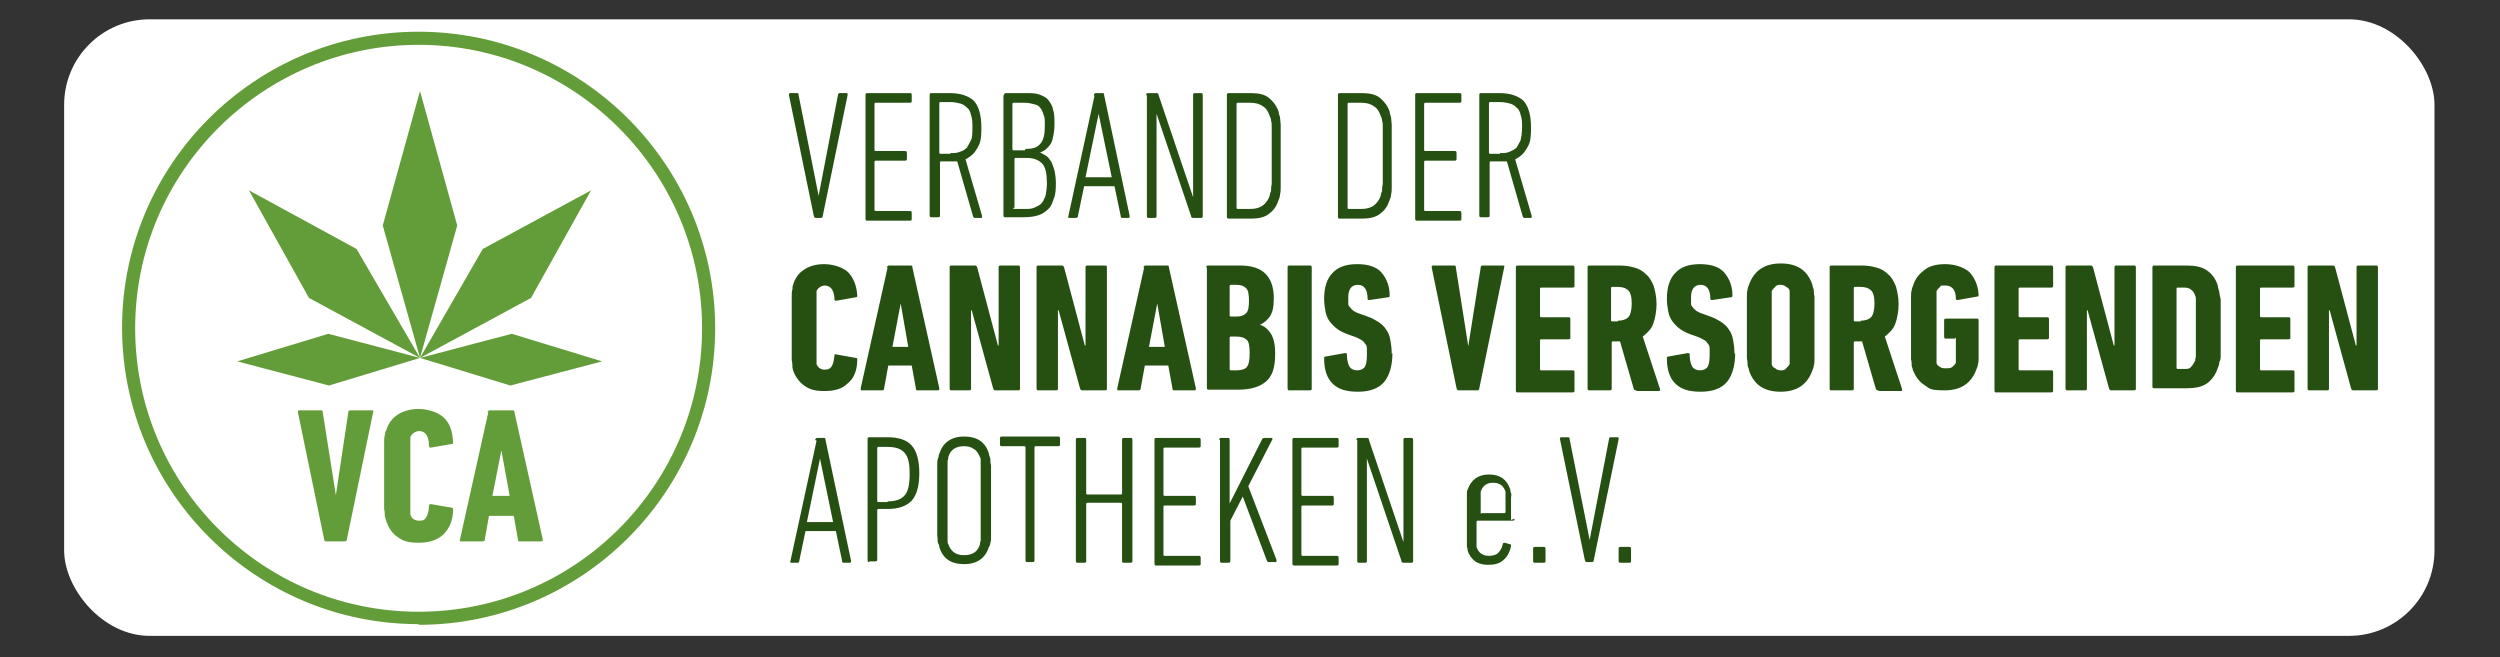 <?xml version="1.0" encoding="UTF-8"?>
<svg id="Ebene_1" data-name="Ebene 1" xmlns="http://www.w3.org/2000/svg" version="1.1" viewBox="0 0 362.5 95.3">
  <rect x="0" y="0" width="362.5" height="95.3" fill="#333333" stroke="none"/>
  <defs>
    <style>
      .cls-1 {
        fill: #639d39;
      }

      .cls-1, .cls-2, .cls-3 {
        stroke-width: 0px;
      }

      .cls-2 {
        fill: #265012;
      }

      .cls-3 {
        fill: #fff;
      }
    </style>
  </defs>
  <rect class="cls-3" x="9.3" y="2.8" width="343.7" height="89.4" rx="12.4" ry="12.4"/>
  <g>
    <g>
      <polygon class="cls-1" points="60.9 51.9 60.9 51.9 55.5 32.7 60.9 13.2 60.9 13.2 66.3 32.7 60.9 51.9"/>
      <polygon class="cls-1" points="60.9 51.9 60.9 51.9 44.8 43.2 36.1 27.6 36.1 27.6 51.7 36.1 60.9 51.9"/>
      <polygon class="cls-1" points="60.9 51.9 60.9 51.9 47.7 55.9 34.4 52.4 34.4 52.4 47.6 48.4 60.9 51.9"/>
      <g>
        <polygon class="cls-1" points="60.9 51.9 60.9 51.9 77 43.2 85.7 27.6 85.7 27.6 70 36.1 60.9 51.9"/>
        <polygon class="cls-1" points="60.9 51.9 60.9 51.9 74 55.9 87.3 52.4 87.3 52.4 74.2 48.4 60.9 51.9"/>
      </g>
    </g>
    <g>
      <path class="cls-1" d="M47.3,78.5c-.1,0-.3,0-.3-.3l-3.8-18.4c0-.2,0-.3.2-.3h3.1c.2,0,.3,0,.3.3l1.9,12h0l1.8-12c0-.2.1-.3.3-.3h3.1c.2,0,.3,0,.2.3l-3.8,18.4c0,.2-.1.3-.3.3h-3Z"/>
      <path class="cls-1" d="M56,75.6c0-.2-.1-.4-.2-.7,0-.3,0-.6-.1-1.1,0-.5,0-1.1,0-1.8,0-.8,0-1.8,0-3s0-2.2,0-3c0-.8,0-1.4,0-1.8,0-.5,0-.8.1-1.1s0-.5.2-.7c.3-1,.9-1.8,1.7-2.3.8-.5,1.8-.8,3-.8s2.7.4,3.6,1.2c.9.8,1.3,2,1.4,3.6,0,.2,0,.3-.3.3l-2.9.5c-.2,0-.3,0-.3-.3,0-.8-.2-1.3-.4-1.6-.2-.3-.6-.5-1-.5s-1.1.3-1.3.9c0,.1,0,.2,0,.4,0,.1,0,.4,0,.8,0,.4,0,.9,0,1.6,0,.7,0,1.6,0,2.8s0,2.2,0,2.8c0,.7,0,1.2,0,1.6s0,.6,0,.8c0,.1,0,.3,0,.4.2.6.6.9,1.3.9s.8-.2,1-.5c.2-.3.4-.9.4-1.6,0-.2.1-.3.3-.3l2.9.5c.2,0,.3.1.3.3,0,1.6-.6,2.8-1.4,3.6-.9.8-2,1.2-3.6,1.2s-2.3-.3-3-.8c-.8-.5-1.3-1.3-1.7-2.3Z"/>
      <path class="cls-1" d="M70.7,59.8c0-.2.2-.3.3-.3h3.3c.2,0,.3,0,.3.3l4.1,18.4c0,.2,0,.3-.2.3h-3.1c-.2,0-.3,0-.3-.3l-.6-3.4h-3.6l-.6,3.4c0,.2-.1.3-.3.3h-3.1c-.2,0-.3,0-.2-.3l4.1-18.4ZM73.9,71.9l-1.2-6.6h0l-1.3,6.6h2.5Z"/>
    </g>
    <path class="cls-1" d="M60.7,90.5c-23.7,0-43-19.3-43-43S37,4.6,60.7,4.6s43,19.3,43,43-19.3,43-43,43ZM60.7,6.5c-22.6,0-41.1,18.4-41.1,41.1s18.4,41.1,41.1,41.1,41.1-18.4,41.1-41.1c0-22.6-18.4-41.1-41.1-41.1Z"/>
    <g>
      <path class="cls-2" d="M118.3,31.6c-.1,0-.2,0-.3-.3l-3.6-17.5c0-.2,0-.3.2-.3h.9c.2,0,.3,0,.3.3l2.9,14.6h0l2.8-14.6c0-.2.1-.3.3-.3h.9c.2,0,.2,0,.2.3l-3.6,17.5c0,.2-.1.3-.3.3,0,0-.8,0-.8,0Z"/>
      <path class="cls-2" d="M125.5,13.8c0-.2,0-.3.3-.3h6.1c.2,0,.3,0,.3.3v.8c0,.2,0,.3-.3.3h-4.9c-.1,0-.2,0-.2.2v6.6c0,.1,0,.2.2.2h4.2c.2,0,.3,0,.3.3v.8c0,.2,0,.3-.3.3h-4.2c-.1,0-.2,0-.2.2v6.9c0,.1,0,.2.2.2h4.9c.2,0,.3,0,.3.3v.8c0,.2,0,.3-.3.3h-6.1c-.2,0-.3,0-.3-.3V13.8Z"/>
      <path class="cls-2" d="M141.4,31.6c-.1,0-.2,0-.3-.2l-2.3-8c-.4,0-.7,0-1.1,0h-1.2c-.1,0-.2,0-.2.2v7.6c0,.2,0,.3-.3.3h-.9c-.2,0-.3,0-.3-.3V13.8c0-.2,0-.3.3-.3h2.6c1.6,0,2.7.4,3.5,1.1.7.8,1.1,2,1.1,3.9s-.2,2.3-.6,3c-.4.7-.9,1.2-1.7,1.6l2.4,8.2c0,.2,0,.3-.1.3h-1ZM137.8,22.2c.5,0,1,0,1.4-.2.4-.1.7-.3,1-.6.2-.3.4-.7.6-1.1s.2-1.1.2-1.8,0-1.3-.2-1.8c-.1-.5-.3-.9-.6-1.1-.3-.3-.6-.5-1-.6-.4-.1-.9-.2-1.4-.2h-1.4c-.1,0-.2,0-.2.2v7.1c0,.1,0,.2.2.2h1.4Z"/>
      <path class="cls-2" d="M145.6,13.8c0-.2,0-.3.3-.3h2.8c.8,0,1.4,0,2,.2.5.2,1,.4,1.3.8.3.4.6.8.7,1.4.2.6.2,1.3.2,2.2s-.2,2.1-.5,2.7c-.4.6-.9,1.1-1.6,1.3h0c.3.2.6.3.9.5.3.2.5.5.7.8.2.3.3.8.5,1.3.1.5.2,1.1.2,1.8s0,1.7-.3,2.3c-.2.6-.4,1.2-.8,1.5-.4.4-.8.7-1.4.9-.6.2-1.3.3-2.1.3h-2.7c-.2,0-.3,0-.3-.3V13.8ZM148.7,21.6c1,0,1.7-.2,2.1-.7.5-.5.7-1.4.7-2.6s0-1.2-.2-1.7c-.1-.4-.3-.8-.5-1-.2-.3-.5-.4-.9-.5-.4-.1-.8-.2-1.4-.2h-1.5c-.1,0-.2,0-.2.2v6.5c0,.1,0,.2.2.2,0,0,1.6,0,1.6,0ZM146.9,30.1c0,.1,0,.2.2.2h1.5c.5,0,1,0,1.4-.2s.7-.3,1-.6c.3-.3.4-.7.6-1.1.1-.5.2-1.1.2-1.8,0-1.4-.2-2.4-.7-2.9-.5-.5-1.2-.8-2.2-.8h-1.6c-.1,0-.2,0-.2.2v7.1Z"/>
      <path class="cls-2" d="M158.6,13.8c0-.2.2-.3.3-.3h.9c.2,0,.3,0,.3.3l3.7,17.5c0,.2,0,.3-.2.3h-.8c-.2,0-.3,0-.3-.3l-.9-4.3h-4.4l-.9,4.3c0,.2-.1.3-.3.3h-.9c0,0-.2,0-.2,0,0,0,0-.1,0-.2l3.8-17.5ZM161.2,25.7l-1.9-9.2h0l-1.9,9.2h3.9Z"/>
      <path class="cls-2" d="M166.2,13.8c0-.2,0-.3.3-.3h1.1c.2,0,.4,0,.4.3l5,14.8h0v-14.8c0-.2,0-.3.3-.3h.8c.2,0,.3,0,.3.3v17.5c0,.2,0,.3-.3.3h-1c-.2,0-.4,0-.4-.3l-5-14.8h0v14.8c0,.2,0,.3-.3.3h-.8c-.2,0-.3,0-.3-.3V13.8Z"/>
      <path class="cls-2" d="M177.9,13.8c0-.2,0-.3.3-.3h3.2c1.1,0,2,.2,2.6.7.6.5,1.1,1.1,1.4,2,0,.2.1.5.2.8,0,.3.1.7.1,1.2,0,.5,0,1.1,0,1.8,0,.7,0,1.6,0,2.6s0,1.9,0,2.6c0,.7,0,1.3,0,1.8,0,.5,0,.9-.1,1.2,0,.3-.1.6-.2.8-.3.9-.7,1.5-1.4,2-.6.5-1.5.7-2.6.7h-3.2c-.2,0-.3,0-.3-.3V13.8ZM179.3,30.1c0,.1,0,.2.2.2h1.8c.8,0,1.4-.2,1.8-.5.4-.3.8-.8,1-1.4,0-.2.1-.5.2-.7,0-.3,0-.6.1-1,0-.4,0-1,0-1.6s0-1.5,0-2.5,0-1.8,0-2.5c0-.7,0-1.2,0-1.6,0-.4,0-.8-.1-1,0-.3-.1-.5-.2-.7-.2-.6-.5-1.1-1-1.4-.4-.3-1-.5-1.8-.5h-1.8c-.1,0-.2,0-.2.2v15.1Z"/>
      <path class="cls-2" d="M194,13.8c0-.2,0-.3.3-.3h3.2c1.1,0,2,.2,2.6.7s1.1,1.1,1.4,2c0,.2.1.5.2.8,0,.3.1.7.1,1.2,0,.5,0,1.1,0,1.8,0,.7,0,1.6,0,2.6s0,1.9,0,2.6c0,.7,0,1.3,0,1.8,0,.5,0,.9-.1,1.2,0,.3-.1.6-.2.8-.3.9-.7,1.5-1.4,2-.6.5-1.5.7-2.6.7h-3.2c-.2,0-.3,0-.3-.3V13.8ZM195.4,30.1c0,.1,0,.2.2.2h1.8c.8,0,1.4-.2,1.8-.5.4-.3.8-.8,1-1.4,0-.2.1-.5.2-.7,0-.3,0-.6.1-1,0-.4,0-1,0-1.6,0-.7,0-1.5,0-2.5s0-1.8,0-2.5c0-.7,0-1.2,0-1.6,0-.4,0-.8-.1-1,0-.3-.1-.5-.2-.7-.2-.6-.5-1.1-1-1.4-.4-.3-1-.5-1.8-.5h-1.8c-.1,0-.2,0-.2.2v15.1Z"/>
      <path class="cls-2" d="M205.2,13.8c0-.2,0-.3.3-.3h6.1c.2,0,.3,0,.3.3v.8c0,.2,0,.3-.3.3h-4.9c-.1,0-.2,0-.2.2v6.6c0,.1,0,.2.2.2h4.2c.2,0,.3,0,.3.3v.8c0,.2,0,.3-.3.3h-4.2c-.1,0-.2,0-.2.2v6.9c0,.1,0,.2.2.2h4.9c.2,0,.3,0,.3.3v.8c0,.2,0,.3-.3.3h-6.1c-.2,0-.3,0-.3-.3V13.8Z"/>
      <path class="cls-2" d="M221.1,31.6c-.1,0-.2,0-.3-.2l-2.3-8c-.4,0-.7,0-1.1,0h-1.2c-.1,0-.2,0-.2.2v7.6c0,.2,0,.3-.3.3h-.9c-.2,0-.3,0-.3-.3V13.8c0-.2,0-.3.3-.3h2.6c1.6,0,2.7.4,3.5,1.1.7.8,1.1,2,1.1,3.9s-.2,2.3-.6,3c-.4.7-.9,1.2-1.7,1.6l2.4,8.2c0,.2,0,.3-.1.3h-1ZM217.5,22.2c.5,0,1,0,1.4-.2s.7-.3,1-.6c.2-.3.4-.7.6-1.1.1-.5.2-1.1.2-1.8s0-1.3-.2-1.8c-.1-.5-.3-.9-.6-1.1-.3-.3-.6-.5-1-.6-.4-.1-.9-.2-1.4-.2h-1.4c-.1,0-.2,0-.2.2v7.1c0,.1,0,.2.2.2h1.4Z"/>
      <path class="cls-2" d="M115,53.8c0-.2-.1-.4-.1-.6,0-.2,0-.6-.1-1,0-.4,0-1,0-1.8,0-.7,0-1.7,0-2.8s0-2.1,0-2.8c0-.7,0-1.3,0-1.8,0-.4,0-.8.1-1,0-.2,0-.5.1-.7.3-1,.8-1.7,1.6-2.2.7-.5,1.7-.8,2.9-.8s2.6.4,3.4,1.1c.8.8,1.3,1.9,1.4,3.4,0,.2,0,.3-.2.3l-2.8.5c-.2,0-.3,0-.3-.2,0-.7-.2-1.2-.4-1.5-.2-.3-.6-.5-1-.5s-1,.3-1.2.8c0,.1,0,.2,0,.4,0,.1,0,.4,0,.7,0,.4,0,.9,0,1.5,0,.7,0,1.6,0,2.7s0,2.1,0,2.7c0,.7,0,1.2,0,1.5,0,.4,0,.6,0,.7,0,.1,0,.3,0,.4.2.5.6.8,1.2.8s.8-.2,1-.5c.2-.3.3-.8.4-1.5,0-.2,0-.3.3-.2l2.8.5c.2,0,.2.1.2.3,0,1.5-.5,2.7-1.4,3.4-.8.8-1.9,1.1-3.4,1.1s-2.2-.3-2.9-.8c-.7-.5-1.3-1.3-1.6-2.2Z"/>
      <path class="cls-2" d="M128.6,38.8c0-.2.2-.3.3-.3h3.1c.2,0,.3,0,.3.3l3.9,17.5c0,.2,0,.3-.2.3h-2.9c-.2,0-.3,0-.3-.3l-.6-3.3h-3.4l-.6,3.3c0,.2-.1.3-.3.3h-2.9c-.2,0-.2,0-.2-.3l3.9-17.5ZM131.7,50.3l-1.1-6.3h0l-1.2,6.3h2.4Z"/>
      <path class="cls-2" d="M137.7,38.8c0-.2,0-.3.3-.3h3.3c.2,0,.3,0,.4.3l3,11.3h.1v-11.3c0-.2,0-.3.3-.3h2.5c.2,0,.3,0,.3.3v17.5c0,.2,0,.3-.3.3h-3.2c-.2,0-.3,0-.4-.3l-3.1-11.3h-.1v11.3c0,.2,0,.3-.3.3h-2.5c-.2,0-.3,0-.3-.3v-17.5Z"/>
      <path class="cls-2" d="M150.3,38.8c0-.2,0-.3.3-.3h3.3c.2,0,.3,0,.4.3l3,11.3h.1v-11.3c0-.2,0-.3.3-.3h2.5c.2,0,.3,0,.3.3v17.5c0,.2,0,.3-.3.3h-3.2c-.2,0-.3,0-.4-.3l-3.1-11.3h-.1v11.3c0,.2,0,.3-.3.3h-2.5c-.2,0-.3,0-.3-.3v-17.5Z"/>
      <path class="cls-2" d="M165.8,38.8c0-.2.2-.3.3-.3h3.1c.2,0,.3,0,.3.3l3.9,17.5c0,.2,0,.3-.2.3h-2.9c-.2,0-.3,0-.3-.3l-.6-3.3h-3.4l-.6,3.3c0,.2-.1.3-.3.3h-2.9c-.2,0-.2,0-.2-.3l3.9-17.5ZM168.9,50.3l-1.1-6.3h0l-1.2,6.3h2.4Z"/>
      <path class="cls-2" d="M174.9,38.8c0-.2,0-.3.3-.3h4.6c1.7,0,2.9.4,3.7,1.2.8.8,1.2,2,1.2,3.5s-.2,2-.5,2.6c-.4.6-.9,1-1.5,1.3h0c.7.2,1.2.7,1.6,1.3.4.7.6,1.6.6,2.8s-.1,1.8-.3,2.5c-.2.7-.6,1.2-1,1.6-.5.4-1,.7-1.7.9-.7.2-1.4.3-2.3.3h-4.3c-.2,0-.3,0-.3-.3v-17.5ZM179.3,45.9c.7,0,1.1-.2,1.4-.5.3-.3.4-.9.4-1.8s-.1-1.5-.4-1.8-.7-.5-1.4-.5h-.8c-.1,0-.2,0-.2.2v4.2c0,.1,0,.2.2.2h.8ZM178.3,53.5c0,.1,0,.2.2.2h.8c.7,0,1.3-.2,1.5-.5.3-.4.4-1,.4-2s-.1-1.6-.4-1.9c-.3-.3-.8-.5-1.5-.5h-.8c-.1,0-.2,0-.2.2v4.6Z"/>
      <path class="cls-2" d="M186.7,38.8c0-.2,0-.3.3-.3h2.9c.2,0,.3,0,.3.3v17.5c0,.2,0,.3-.3.3h-2.9c-.2,0-.3,0-.3-.3v-17.5Z"/>
      <path class="cls-2" d="M201.9,51.2c0,1.8-.4,3.2-1.2,4.2-.8.9-2,1.4-3.8,1.4s-2.9-.4-3.7-1.2c-.8-.8-1.2-2-1.2-3.6,0-.2,0-.3.2-.3l2.8-.5c.2,0,.3,0,.3.2,0,.9.2,1.5.4,1.8s.6.5,1.1.5.9-.2,1.1-.5c.2-.3.3-.9.3-1.7s0-.7,0-1c0-.3-.1-.5-.3-.7-.1-.2-.3-.4-.5-.5-.2-.1-.5-.3-.8-.4l-1.1-.4c-.6-.2-1.2-.5-1.6-.8-.4-.3-.8-.7-1.1-1.1-.3-.4-.5-.9-.6-1.4-.1-.5-.2-1.2-.2-1.9,0-1.6.4-2.9,1.2-3.7.8-.9,2-1.3,3.6-1.3s2.8.4,3.5,1.2,1.2,1.9,1.2,3.3c0,.2,0,.3-.2.3l-2.7.4c-.2,0-.3,0-.3-.2,0-1.3-.5-2-1.4-2s-1.4.6-1.4,1.8,0,.6,0,.9.1.4.3.6c.1.2.3.3.5.5.2.1.5.3.9.4l1.1.4c.6.2,1.1.5,1.6.8.4.3.8.6,1.1,1.1.3.4.5.9.6,1.5.1.6.2,1.2.2,2Z"/>
      <path class="cls-2" d="M211.5,56.6c-.1,0-.2,0-.3-.3l-3.6-17.5c0-.2,0-.3.2-.3h3c.2,0,.3,0,.3.3l1.8,11.4h0l1.8-11.4c0-.2.1-.3.3-.3h2.9c.2,0,.3,0,.2.3l-3.6,17.5c0,.2-.1.3-.3.3h-2.9Z"/>
      <path class="cls-2" d="M219.8,38.8c0-.2,0-.3.3-.3h7.9c.2,0,.3,0,.3.3v2.6c0,.2,0,.3-.3.3h-4.5c-.1,0-.2,0-.2.2v3.9c0,.1,0,.2.2.2h3.9c.2,0,.3,0,.3.3v2.6c0,.2,0,.3-.3.3h-3.9c-.1,0-.2,0-.2.2v4.1c0,.1,0,.2.2.2h4.5c.2,0,.3,0,.3.3v2.6c0,.2,0,.3-.3.3h-7.9c-.2,0-.3,0-.3-.3v-17.5Z"/>
      <path class="cls-2" d="M237.2,56.6c-.1,0-.2,0-.3-.2l-2-6.9h-1c-.1,0-.2,0-.2.2v6.6c0,.2,0,.3-.3.3h-2.9c-.2,0-.3,0-.3-.3v-17.5c0-.2,0-.3.3-.3h4.3c.8,0,1.5.1,2.2.3.7.2,1.2.5,1.7,1,.5.4.8,1,1.1,1.7.2.7.4,1.6.4,2.6s-.2,2.1-.5,2.9-.9,1.3-1.5,1.8l2.5,7.6c0,.2,0,.3-.1.3h-3.2ZM234.6,46.5c.7,0,1.2-.2,1.5-.5.3-.3.5-1,.5-2s-.2-1.6-.5-1.9-.8-.5-1.5-.5h-.8c-.1,0-.2,0-.2.2v4.6c0,.1,0,.2.2.2h.8Z"/>
      <path class="cls-2" d="M251.6,51.2c0,1.8-.4,3.2-1.2,4.2-.8.9-2,1.4-3.8,1.4s-2.9-.4-3.7-1.2c-.8-.8-1.2-2-1.2-3.6,0-.2,0-.3.2-.3l2.8-.5c.2,0,.3,0,.3.2,0,.9.2,1.5.4,1.8s.6.5,1.1.5.9-.2,1.1-.5c.2-.3.3-.9.3-1.7s0-.7,0-1c0-.3-.1-.5-.3-.7-.1-.2-.3-.4-.5-.5-.2-.1-.5-.3-.8-.4l-1.1-.4c-.6-.2-1.2-.5-1.6-.8-.4-.3-.8-.7-1.1-1.1-.3-.4-.5-.9-.6-1.4-.1-.5-.2-1.2-.2-1.9,0-1.6.4-2.9,1.2-3.7.8-.9,2-1.3,3.6-1.3s2.8.4,3.5,1.2,1.2,1.9,1.2,3.3c0,.2,0,.3-.2.3l-2.7.4c-.2,0-.3,0-.3-.2,0-1.3-.5-2-1.4-2s-1.4.6-1.4,1.8,0,.6,0,.9.1.4.3.6c.1.2.3.3.5.5.2.1.5.3.9.4l1.1.4c.6.2,1.1.5,1.6.8.4.3.8.6,1.1,1.1.3.4.5.9.6,1.5.1.6.2,1.2.2,2Z"/>
      <path class="cls-2" d="M258.2,56.8c-2.4,0-3.9-1-4.6-3.1,0-.2-.1-.4-.2-.7,0-.2,0-.6-.1-1,0-.4,0-1,0-1.7,0-.7,0-1.6,0-2.8s0-2.1,0-2.8c0-.7,0-1.3,0-1.7,0-.4,0-.8.1-1,0-.2.1-.5.2-.7.7-2,2.2-3.1,4.6-3.1s3.9,1,4.6,3.1c0,.2.1.4.2.7,0,.2,0,.6.1,1,0,.4,0,1,0,1.7,0,.7,0,1.6,0,2.8s0,2.1,0,2.8c0,.7,0,1.3,0,1.7,0,.4,0,.8-.1,1,0,.2-.1.5-.2.7-.7,2-2.2,3.1-4.6,3.1ZM258.2,53.7c.3,0,.6,0,.8-.3.2-.2.4-.4.5-.6,0-.1,0-.2,0-.4,0-.2,0-.4,0-.8,0-.4,0-.9,0-1.5,0-.6,0-1.5,0-2.6s0-2,0-2.6c0-.6,0-1.1,0-1.5,0-.4,0-.6,0-.8s0-.3,0-.4c0-.2-.2-.5-.5-.6-.2-.2-.5-.3-.8-.3s-.6,0-.8.3c-.2.2-.4.4-.5.6,0,.1,0,.2,0,.4,0,.2,0,.4,0,.8s0,.9,0,1.5c0,.6,0,1.5,0,2.6s0,2,0,2.6c0,.6,0,1.1,0,1.5s0,.6,0,.8c0,.2,0,.3,0,.4,0,.2.2.5.5.6.2.2.5.3.8.3Z"/>
      <path class="cls-2" d="M272.3,56.6c-.1,0-.2,0-.3-.2l-2-6.9h-1c-.1,0-.2,0-.2.2v6.6c0,.2,0,.3-.3.3h-2.9c-.2,0-.3,0-.3-.3v-17.5c0-.2,0-.3.3-.3h4.3c.8,0,1.5.1,2.2.3.7.2,1.2.5,1.7,1,.5.4.8,1,1.1,1.7.2.7.4,1.6.4,2.6s-.2,2.1-.5,2.9-.9,1.3-1.5,1.8l2.5,7.6c0,.2,0,.3-.1.3h-3.2ZM269.8,46.5c.7,0,1.2-.2,1.5-.5.3-.3.5-1,.5-2s-.2-1.6-.5-1.9-.8-.5-1.5-.5h-.8c-.1,0-.2,0-.2.2v4.6c0,.1,0,.2.2.2h.8Z"/>
      <path class="cls-2" d="M277.4,53.8c0-.2-.1-.4-.2-.7,0-.2,0-.6-.1-1,0-.4,0-1,0-1.7,0-.7,0-1.6,0-2.8s0-2.1,0-2.8c0-.7,0-1.3,0-1.7,0-.4,0-.8.1-1,0-.2.1-.5.2-.7.3-1,.9-1.7,1.7-2.3s1.8-.8,3-.8,2.6.4,3.4,1.1c.8.8,1.3,1.9,1.4,3.3,0,.2,0,.3-.2.3l-2.8.5c-.2,0-.3,0-.3-.2,0-1.3-.6-1.9-1.5-1.9s-.6,0-.8.2c-.2.2-.4.4-.5.6,0,.1,0,.2,0,.3,0,.1,0,.4,0,.7,0,.3,0,.8,0,1.5v5.4c0,.7,0,1.2,0,1.5,0,.3,0,.6,0,.7,0,.1,0,.2,0,.3,0,.3.3.5.5.6.2.2.5.2.9.2s.6,0,.9-.2c.2-.2.4-.4.5-.6,0,0,0-.2,0-.3,0-.1,0-.3,0-.5,0-.2,0-.5,0-.9,0-.4,0-.9,0-1.6s0-.2-.2-.2h-1.2c-.2,0-.3,0-.3-.3v-2.3c0-.2,0-.3.3-.3h4.4c.2,0,.3,0,.3.3v.8c0,1.2,0,2.1,0,2.8,0,.7,0,1.3,0,1.7,0,.4,0,.8-.1,1,0,.2-.1.5-.2.7-.7,2-2.2,3.1-4.6,3.1s-2.2-.3-3-.8-1.3-1.3-1.7-2.3Z"/>
      <path class="cls-2" d="M289.2,38.8c0-.2,0-.3.3-.3h7.9c.2,0,.3,0,.3.3v2.6c0,.2,0,.3-.3.3h-4.5c-.1,0-.2,0-.2.2v3.9c0,.1,0,.2.2.2h3.9c.2,0,.3,0,.3.3v2.6c0,.2,0,.3-.3.3h-3.9c-.1,0-.2,0-.2.2v4.1c0,.1,0,.2.2.2h4.5c.2,0,.3,0,.3.3v2.6c0,.2,0,.3-.3.3h-7.9c-.2,0-.3,0-.3-.3v-17.5Z"/>
      <path class="cls-2" d="M299.5,38.8c0-.2,0-.3.3-.3h3.3c.2,0,.3,0,.4.3l3,11.3h.1v-11.3c0-.2,0-.3.3-.3h2.5c.2,0,.3,0,.3.3v17.5c0,.2,0,.3-.3.3h-3.2c-.2,0-.3,0-.4-.3l-3.1-11.3h-.1v11.3c0,.2,0,.3-.3.3h-2.5c-.2,0-.3,0-.3-.3v-17.5Z"/>
      <path class="cls-2" d="M312.1,38.8c0-.2,0-.3.3-.3h4.6c1.3,0,2.3.2,3,.7.7.5,1.3,1.2,1.6,2.3,0,.2.1.5.2.8,0,.3.1.7.2,1.1,0,.5,0,1,0,1.6,0,.6,0,1.4,0,2.4s0,1.8,0,2.4c0,.6,0,1.2,0,1.6,0,.5,0,.8-.2,1.1,0,.3-.1.6-.2.8-.3,1-.9,1.8-1.6,2.3-.7.5-1.7.7-3,.7h-4.6c-.2,0-.3,0-.3-.3v-17.5ZM315.6,53.3c0,.1,0,.2.2.2h.9c.4,0,.8,0,1-.3.2-.2.4-.5.6-.9,0-.1,0-.3.1-.5,0-.2,0-.5,0-.8,0-.3,0-.8,0-1.3s0-1.3,0-2.1,0-1.6,0-2.1,0-1,0-1.3c0-.3,0-.6,0-.8,0-.2,0-.4-.1-.5-.1-.4-.3-.7-.6-.9-.2-.2-.6-.3-1-.3h-.9c-.1,0-.2,0-.2.2v11.5Z"/>
      <path class="cls-2" d="M324.2,38.8c0-.2,0-.3.3-.3h7.9c.2,0,.3,0,.3.3v2.6c0,.2,0,.3-.3.3h-4.5c-.1,0-.2,0-.2.2v3.9c0,.1,0,.2.2.2h3.9c.2,0,.3,0,.3.3v2.6c0,.2,0,.3-.3.3h-3.9c-.1,0-.2,0-.2.2v4.1c0,.1,0,.2.2.2h4.5c.2,0,.3,0,.3.3v2.6c0,.2,0,.3-.3.3h-7.9c-.2,0-.3,0-.3-.3v-17.5Z"/>
      <path class="cls-2" d="M334.6,38.8c0-.2,0-.3.3-.3h3.3c.2,0,.3,0,.4.3l3,11.3h.1v-11.3c0-.2,0-.3.3-.3h2.5c.2,0,.3,0,.3.3v17.5c0,.2,0,.3-.3.3h-3.2c-.2,0-.3,0-.4-.3l-3.1-11.3h-.1v11.3c0,.2,0,.3-.3.3h-2.5c-.2,0-.3,0-.3-.3v-17.5Z"/>
      <path class="cls-2" d="M118.2,63.8c0-.2.2-.3.3-.3h.9c.2,0,.3,0,.3.3l3.7,17.5c0,.2,0,.3-.2.3h-.8c-.2,0-.3,0-.3-.3l-.9-4.3h-4.4l-.9,4.3c0,.2-.1.3-.3.3h-.8c0,0-.2,0-.2,0,0,0,0-.1,0-.2l3.8-17.5ZM120.8,75.7l-1.9-9.2h0l-1.9,9.2h3.9Z"/>
      <path class="cls-2" d="M126.1,81.5c-.2,0-.3,0-.3-.3v-17.5c0-.2,0-.3.3-.3h2.6c1.6,0,2.8.4,3.5,1.2.7.8,1.1,2.1,1.1,4s-.4,3.2-1.1,4c-.8.8-1.9,1.2-3.5,1.2h-1.3c-.1,0-.2,0-.2.2v7.1c0,.2,0,.3-.3.3,0,0-.9,0-.9,0ZM128.7,72.7c1.2,0,2-.3,2.5-.9.5-.6.7-1.6.7-3.1s-.2-2.4-.7-3c-.5-.6-1.3-.9-2.5-.9h-1.3c-.1,0-.2,0-.2.2v7.6c0,.1,0,.2.2.2h1.3Z"/>
      <path class="cls-2" d="M139.8,81.8c-1.9,0-3.1-.8-3.6-2.5,0-.2-.1-.4-.2-.6s0-.6-.1-1c0-.5,0-1.1,0-1.9,0-.8,0-1.9,0-3.2s0-2.4,0-3.2c0-.8,0-1.4,0-1.9,0-.5,0-.8.1-1s.1-.5.2-.7c.5-1.6,1.7-2.5,3.6-2.5s3.1.8,3.6,2.5c0,.2.1.4.2.7,0,.2,0,.6.1,1,0,.5,0,1.1,0,1.9,0,.8,0,1.9,0,3.2s0,2.4,0,3.2c0,.8,0,1.4,0,1.9,0,.5,0,.8-.1,1,0,.2-.1.5-.2.6-.5,1.6-1.7,2.5-3.6,2.5ZM139.8,80.5c1.2,0,2-.5,2.3-1.6,0-.2,0-.3.1-.5,0-.2,0-.5,0-.9,0-.4,0-1,0-1.8,0-.8,0-1.8,0-3.1s0-2.3,0-3.1c0-.8,0-1.4,0-1.8,0-.4,0-.7,0-.9,0-.2,0-.4-.1-.5-.2-.5-.5-1-.9-1.2-.4-.3-.9-.4-1.4-.4-1.2,0-2,.5-2.3,1.6,0,.2,0,.3-.1.5,0,.2,0,.5,0,.9,0,.4,0,1,0,1.8,0,.8,0,1.8,0,3.1s0,2.3,0,3.1c0,.8,0,1.4,0,1.8,0,.4,0,.7,0,.9,0,.2,0,.4.1.5.4,1.1,1.1,1.6,2.3,1.6Z"/>
      <path class="cls-2" d="M149,81.5c-.2,0-.3,0-.3-.3v-16.3c0-.1,0-.2-.2-.2h-3.2c-.2,0-.3,0-.3-.3v-.8c0-.2,0-.3.3-.3h8.1c.2,0,.3,0,.3.3v.8c0,.2,0,.3-.3.3h-3.2c-.1,0-.2,0-.2.2v16.3c0,.2,0,.3-.3.3,0,0-.9,0-.9,0Z"/>
      <path class="cls-2" d="M156,63.8c0-.2,0-.3.3-.3h.9c.2,0,.3,0,.3.3v7.7c0,.1,0,.2.2.2h4.8c.1,0,.2,0,.2-.2v-7.7c0-.2,0-.3.3-.3h.9c.2,0,.3,0,.3.3v17.5c0,.2,0,.3-.3.3h-.9c-.2,0-.3,0-.3-.3v-8.2c0-.1,0-.2-.2-.2h-4.8c-.1,0-.2,0-.2.2v8.2c0,.2,0,.3-.3.3h-.9c-.2,0-.3,0-.3-.3v-17.5Z"/>
      <path class="cls-2" d="M167.4,63.8c0-.2,0-.3.3-.3h6.1c.2,0,.3,0,.3.3v.8c0,.2,0,.3-.3.3h-4.9c-.1,0-.2,0-.2.2v6.6c0,.1,0,.2.2.2h4.2c.2,0,.3,0,.3.3v.8c0,.2,0,.3-.3.3h-4.2c-.1,0-.2,0-.2.2v6.9c0,.1,0,.2.2.2h4.9c.2,0,.3,0,.3.3v.8c0,.2,0,.3-.3.3h-6.1c-.2,0-.3,0-.3-.3v-17.5Z"/>
      <path class="cls-2" d="M176.8,63.8c0-.2,0-.3.3-.3h.9c.2,0,.3,0,.3.3v9.2l4.7-9.3c0-.1.2-.2.3-.2h1c.2,0,.2,0,.2.2l-3.5,6.8,4.1,10.7c0,.2,0,.3-.1.3h-1c-.1,0-.2,0-.3-.2l-3.5-9.3-1.8,3.5v5.8c0,.2,0,.3-.3.3h-.9c-.2,0-.3,0-.3-.3v-17.5Z"/>
      <path class="cls-2" d="M187.4,63.8c0-.2,0-.3.3-.3h6.1c.2,0,.3,0,.3.3v.8c0,.2,0,.3-.3.3h-4.9c-.1,0-.2,0-.2.2v6.6c0,.1,0,.2.2.2h4.2c.2,0,.3,0,.3.3v.8c0,.2,0,.3-.3.3h-4.2c-.1,0-.2,0-.2.2v6.9c0,.1,0,.2.2.2h4.9c.2,0,.3,0,.3.3v.8c0,.2,0,.3-.3.3h-6.1c-.2,0-.3,0-.3-.3v-17.5Z"/>
      <path class="cls-2" d="M196.7,63.8c0-.2,0-.3.3-.3h1.1c.2,0,.4,0,.4.3l5,14.8h0v-14.8c0-.2,0-.3.3-.3h.8c.2,0,.3,0,.3.3v17.5c0,.2,0,.3-.3.3h-1c-.2,0-.4,0-.4-.3l-5-14.8h0v14.8c0,.2,0,.3-.3.3h-.8c-.2,0-.3,0-.3-.3v-17.5Z"/>
      <path class="cls-2" d="M219.6,75.2c0,.2,0,.3-.3.3h-5c-.1,0-.2,0-.2.2,0,.7,0,1.2,0,1.6,0,.4,0,.7,0,1,0,.3,0,.5,0,.6,0,.1,0,.3,0,.4.1.4.4.8.7,1,.3.2.7.3,1.1.3s1-.1,1.3-.4c.3-.3.6-.7.7-1.3,0-.2.2-.2.3-.2l.7.2c.2,0,.2.1.2.3-.2.9-.6,1.6-1.1,2-.5.5-1.3.7-2.2.7s-1.4-.2-1.9-.5c-.5-.4-.9-.9-1.1-1.6,0-.1,0-.3-.1-.5,0-.2,0-.4,0-.7,0-.3,0-.7,0-1.2,0-.5,0-1.2,0-2s0-1.5,0-2c0-.5,0-.9,0-1.2s0-.6,0-.7c0-.2,0-.3.1-.5.5-1.4,1.5-2.2,3.1-2.2s2.6.7,3.1,2.2c0,.1,0,.3.1.5s0,.4,0,.7c0,.3,0,.7,0,1.2,0,.5,0,1.2,0,2ZM218.1,74.4c.1,0,.2,0,.2-.2,0-.5,0-.9,0-1.3,0-.3,0-.6,0-.8,0-.2,0-.4,0-.5,0-.1,0-.2,0-.3-.3-.9-.9-1.3-1.8-1.3s-1.5.4-1.8,1.3c0,0,0,.2,0,.3,0,.1,0,.3,0,.5,0,.2,0,.5,0,.8,0,.3,0,.8,0,1.3s0,.2.2.2h3.8Z"/>
      <path class="cls-2" d="M222.3,79.6c0-.2,0-.3.3-.3h1.2c.2,0,.3,0,.3.3v1.7c0,.2,0,.3-.3.3h-1.2c-.2,0-.3,0-.3-.3v-1.7Z"/>
      <path class="cls-2" d="M230.1,81.5c-.1,0-.2,0-.3-.3l-3.6-17.5c0-.2,0-.3.2-.3h.9c.2,0,.3,0,.3.3l2.9,14.6h0l2.8-14.6c0-.2.1-.3.3-.3h.9c.2,0,.2,0,.2.3l-3.6,17.5c0,.2-.1.3-.3.3,0,0-.8,0-.8,0Z"/>
      <path class="cls-2" d="M234.7,79.6c0-.2,0-.3.3-.3h1.2c.2,0,.3,0,.3.3v1.7c0,.2,0,.3-.3.3h-1.2c-.2,0-.3,0-.3-.3v-1.7Z"/>
    </g>
  </g>
</svg>